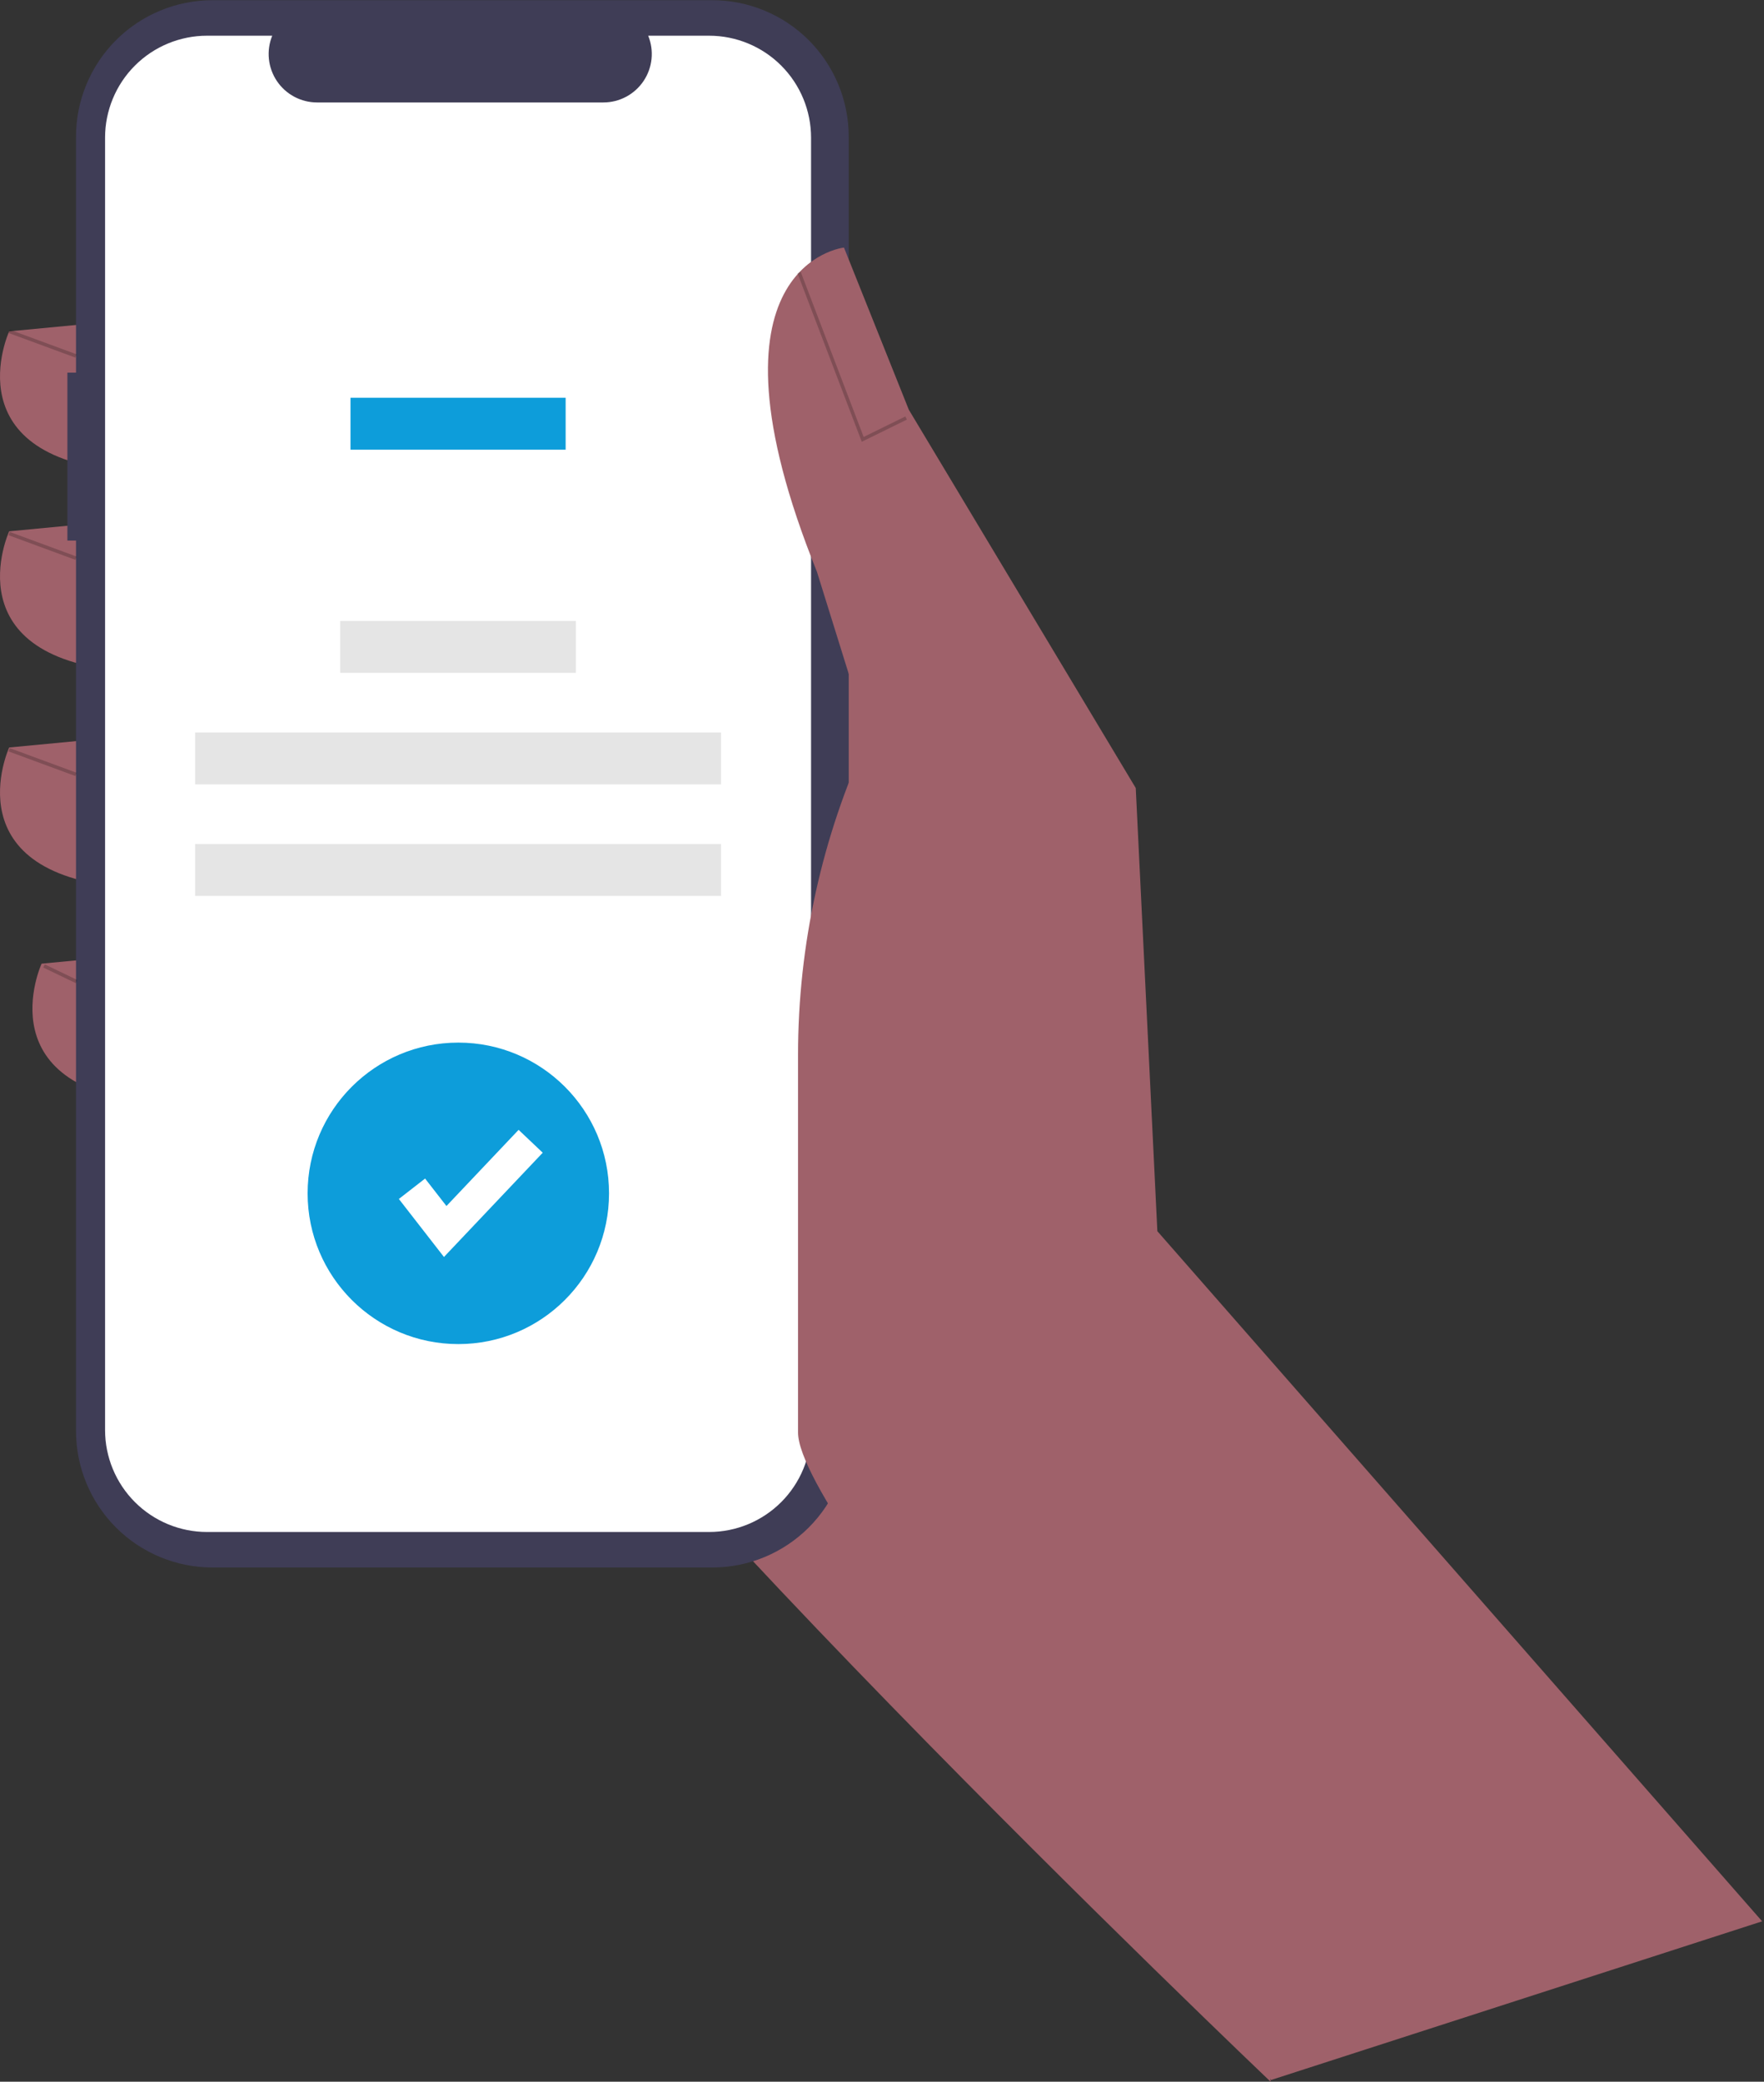 <svg xmlns="http://www.w3.org/2000/svg" width="506" height="597" viewBox="0 0 506 597" fill="none"><rect x="0" y="0" width="506" height="597" fill="#333333" stroke="none"/><g clip-path="url(#clip0_255_2369)"><path d="M359.467 501L364.467 597C364.467 597 152.973 395.706 126.625 336.809C100.276 277.913 149.873 132.222 149.873 132.222L259.917 192.668L359.467 501Z" fill="#9F616A"></path><path d="M35.179 91.924L2.631 95.024C2.631 95.024 -14.418 132.221 38.279 135.321L35.179 91.924Z" fill="#9F616A"></path><path d="M35.179 149.271L2.631 152.37C2.631 152.37 -14.418 189.568 38.279 192.668L35.179 149.271Z" fill="#9F616A"></path><path d="M35.179 211.267L2.631 214.366C2.631 214.366 -14.418 251.564 38.279 254.664L35.179 211.267Z" fill="#9F616A"></path><path d="M44.478 273.263L11.93 276.362C11.93 276.362 -5.119 313.56 47.578 316.66L44.478 273.263Z" fill="#9F616A"></path><path d="M19.334 106.867H21.804V39.212C21.804 34.07 22.817 28.978 24.784 24.227C26.752 19.476 29.636 15.16 33.273 11.524C36.909 7.888 41.225 5.003 45.976 3.035C50.727 1.068 55.819 0.055 60.961 0.055H204.298C209.441 0.055 214.532 1.067 219.283 3.035C224.034 5.003 228.351 7.887 231.987 11.524C235.623 15.16 238.507 19.476 240.475 24.227C242.443 28.978 243.456 34.07 243.456 39.212V410.376C243.456 415.518 242.443 420.61 240.475 425.36C238.507 430.111 235.623 434.428 231.987 438.064C228.351 441.7 224.034 444.584 219.283 446.552C214.532 448.52 209.441 449.533 204.298 449.533H60.961C50.576 449.533 40.616 445.407 33.273 438.064C25.929 430.721 21.804 420.761 21.804 410.376V155.026H19.334V106.867Z" fill="#3F3D56"></path><path d="M59.381 10.242H78.091C77.231 12.352 76.902 14.64 77.135 16.907C77.367 19.173 78.153 21.348 79.424 23.238C80.695 25.129 82.411 26.679 84.422 27.75C86.433 28.821 88.676 29.382 90.954 29.382H173.07C175.348 29.382 177.592 28.822 179.602 27.75C181.613 26.679 183.329 25.129 184.6 23.238C185.871 21.348 186.657 19.173 186.89 16.907C187.122 14.64 186.794 12.352 185.933 10.242H203.409C211.164 10.242 218.602 13.323 224.086 18.807C229.57 24.291 232.651 31.729 232.651 39.484V410.103C232.651 413.944 231.894 417.746 230.425 421.294C228.955 424.842 226.801 428.065 224.086 430.781C221.371 433.496 218.147 435.65 214.599 437.12C211.051 438.589 207.249 439.346 203.409 439.346H59.381C55.541 439.346 51.738 438.589 48.19 437.12C44.642 435.65 41.419 433.496 38.703 430.781C35.988 428.065 33.834 424.842 32.365 421.294C30.895 417.746 30.139 413.944 30.139 410.103V39.484C30.139 35.644 30.895 31.842 32.365 28.294C33.834 24.746 35.988 21.522 38.703 18.807C41.419 16.092 44.642 13.938 48.19 12.468C51.738 10.999 55.541 10.242 59.381 10.242Z" fill="white"></path><path d="M162.252 114.071H100.537V128.964H162.252V114.071Z" fill="#0D9DDA"></path><path d="M165.189 178.063H97.598V192.956H165.189V178.063Z" fill="#E5E5E5"></path><path d="M206.823 210.055H55.965V224.947H206.823V210.055Z" fill="#E5E5E5"></path><path d="M206.823 242.045H55.965V256.937H206.823V242.045Z" fill="#E5E5E5"></path><path d="M505.466 551L331.986 353.083L325.787 225.991L260.691 117.497L242.092 71C242.092 71 198.694 75.65 234.342 163.994L249.066 211.266C235.794 239.854 228.917 270.992 228.917 302.51V410.834C228.917 436.341 350.467 575.277 364.616 596.5L505.466 551Z" fill="#9F616A"></path><path opacity="0.2" d="M247.195 126.69L260.136 120.33L259.695 119.432L247.738 125.309L229.688 77.986L228.754 78.343L247.195 126.69Z" fill="black"></path><path opacity="0.2" d="M2.805 94.553L2.459 95.491L21.63 102.553L21.976 101.615L2.805 94.553Z" fill="black"></path><path opacity="0.2" d="M2.805 152.553L2.459 153.491L21.63 160.553L21.976 159.615L2.805 152.553Z" fill="black"></path><path opacity="0.2" d="M2.805 214.553L2.459 215.491L21.63 222.553L21.976 221.615L2.805 214.553Z" fill="black"></path><path opacity="0.2" d="M12.849 276.571L12.416 277.473L21.75 281.952L22.182 281.051L12.849 276.571Z" fill="black"></path><path d="M131.47 385.46C155.345 385.46 174.7 366.105 174.7 342.23C174.7 318.355 155.345 299 131.47 299C107.595 299 88.24 318.355 88.24 342.23C88.24 366.105 107.595 385.46 131.47 385.46Z" fill="#0D9DDA"></path><path d="M127.35 360.479L114.412 343.842L121.936 337.99L128.062 345.867L148.759 324.019L155.68 330.576L127.35 360.479Z" fill="white"></path></g><defs><clipPath id="clip0_255_2369"><rect width="505.466" height="596.945" fill="white" transform="translate(0 0.055)"></rect></clipPath></defs></svg>